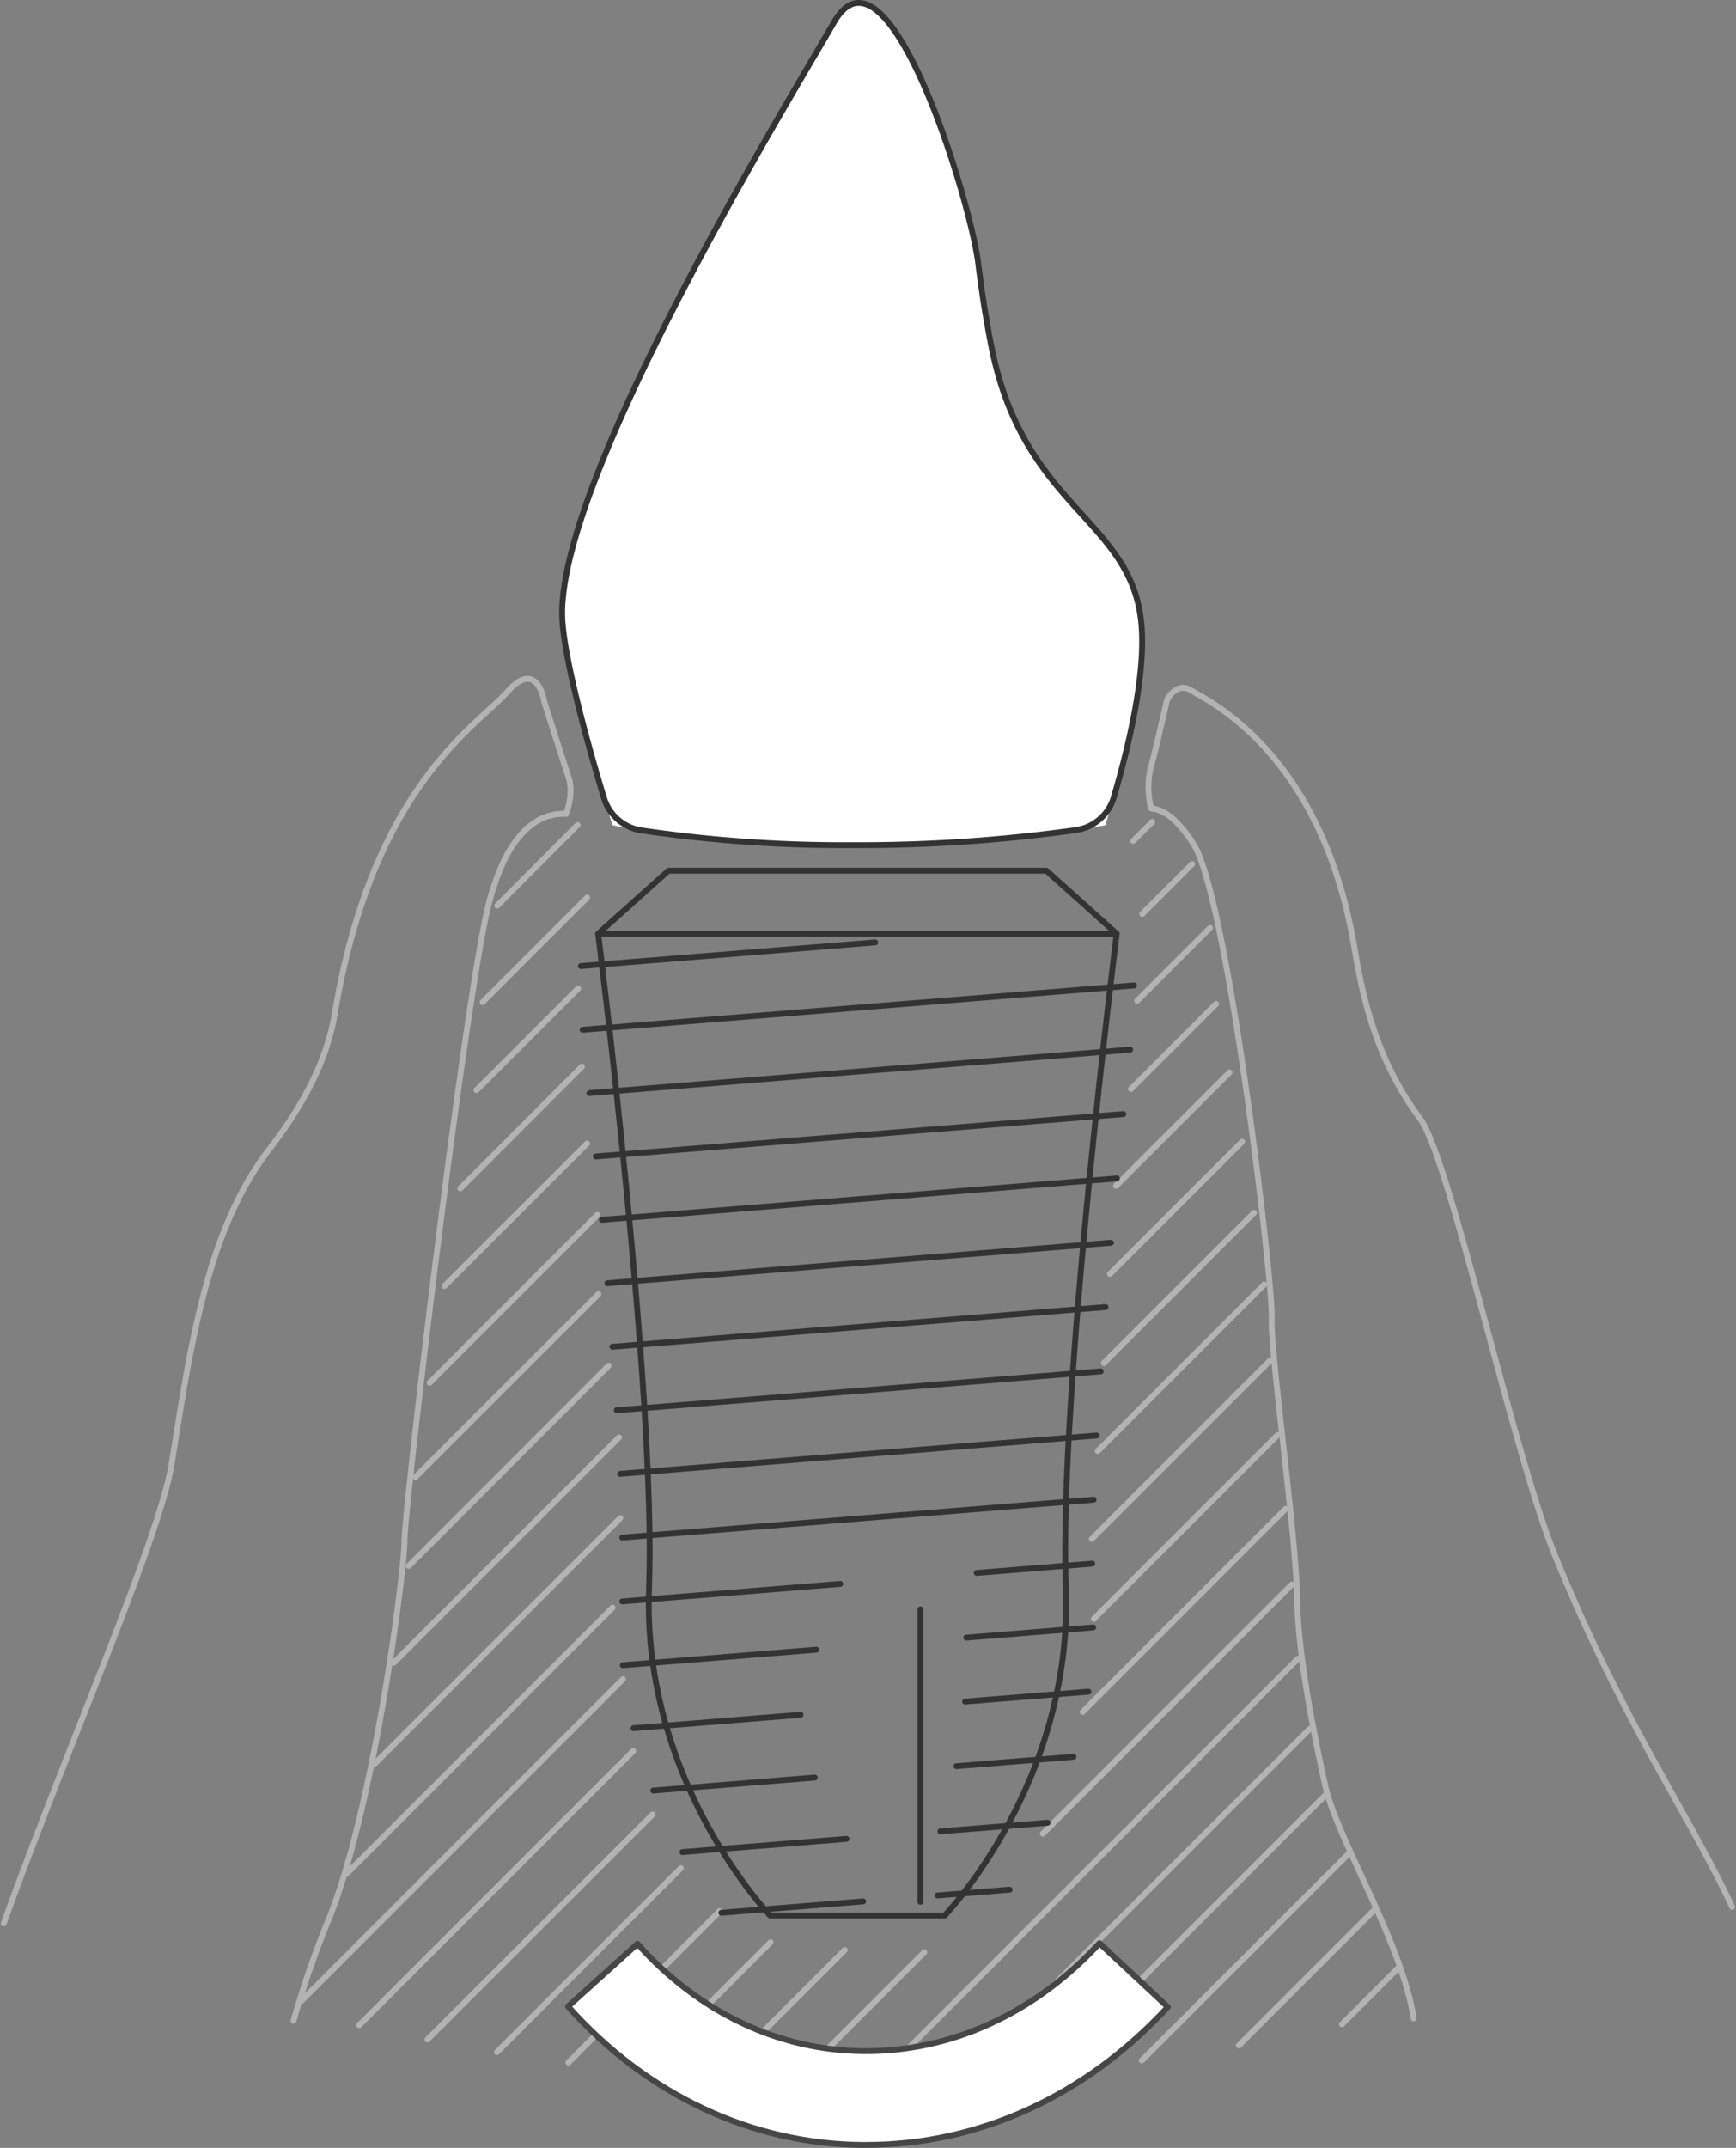 <svg xmlns="http://www.w3.org/2000/svg" width="295.957" height="366.016" viewBox="0 0 295.957 366.016">
  <rect x="0" y="0" width="295.957" height="366.016" fill="#808080" stroke="none"/>
  <g id="Gruppe_866" data-name="Gruppe 866" transform="translate(-214.163 -1158.352)">
    <path id="Pfad_517" data-name="Pfad 517" d="M148.753,257.553C139.579,273.406,101.593,335.612,102.4,359c.358,9.438,7.965,33.709,8.583,35.4,0,0,15.094,3.4,41.077,3.4s42.926-3.4,42.926-3.4c3.542-11.124,7.224-25.692,6.061-35.13-2.091-17.115-20.038-19.206-25.456-46.327-.358-1.76-.667-3.5-.952-5.207-.309-1.711-.548-3.4-.784-5.039-.025-.19-.049-.355-.07-.545-.168-1.142-.309-2.284-.453-3.4C172.1,288.219,157.952,241.675,148.753,257.553Z" transform="translate(207.609 904.57)" fill="#fff"/>
    <line id="Linie_219" data-name="Linie 219" x1="13.714" y2="13.744" transform="translate(298.916 1298.942)" fill="none" stroke="#b3b3b3" stroke-linecap="round" stroke-linejoin="round" stroke-width="1"/>
    <line id="Linie_220" data-name="Linie 220" x1="17.816" y2="17.816" transform="translate(296.436 1311.309)" fill="none" stroke="#b3b3b3" stroke-linecap="round" stroke-linejoin="round" stroke-width="1"/>
    <line id="Linie_221" data-name="Linie 221" x1="17.326" y2="17.326" transform="translate(295.395 1326.798)" fill="none" stroke="#b3b3b3" stroke-linecap="round" stroke-linejoin="round" stroke-width="1"/>
    <line id="Linie_222" data-name="Linie 222" x1="20.724" y2="20.754" transform="translate(292.641 1340.114)" fill="none" stroke="#b3b3b3" stroke-linecap="round" stroke-linejoin="round" stroke-width="1"/>
    <line id="Linie_223" data-name="Linie 223" x1="24.305" y2="24.275" transform="translate(289.947 1353.215)" fill="none" stroke="#b3b3b3" stroke-linecap="round" stroke-linejoin="round" stroke-width="1"/>
    <line id="Linie_224" data-name="Linie 224" x1="28.591" y2="28.591" transform="translate(287.406 1365.399)" fill="none" stroke="#b3b3b3" stroke-linecap="round" stroke-linejoin="round" stroke-width="1"/>
    <line id="Linie_225" data-name="Linie 225" x1="31.162" y2="31.132" transform="translate(285.018 1378.898)" fill="none" stroke="#b3b3b3" stroke-linecap="round" stroke-linejoin="round" stroke-width="1"/>
    <line id="Linie_226" data-name="Linie 226" x1="34.101" y2="34.132" transform="translate(283.824 1391.082)" fill="none" stroke="#b3b3b3" stroke-linecap="round" stroke-linejoin="round" stroke-width="1"/>
    <line id="Linie_227" data-name="Linie 227" x1="3.245" y2="3.245" transform="translate(407.371 1298.391)" fill="none" stroke="#b3b3b3" stroke-linecap="round" stroke-linejoin="round" stroke-width="1"/>
    <line id="Linie_228" data-name="Linie 228" x1="38.387" y2="38.387" transform="translate(281.314 1403.296)" fill="none" stroke="#b3b3b3" stroke-linecap="round" stroke-linejoin="round" stroke-width="1"/>
    <line id="Linie_229" data-name="Linie 229" x1="8.51" y2="8.51" transform="translate(408.902 1305.584)" fill="none" stroke="#b3b3b3" stroke-linecap="round" stroke-linejoin="round" stroke-width="1"/>
    <line id="Linie_230" data-name="Linie 230" x1="41.846" y2="41.846" transform="translate(278.068 1417.04)" fill="none" stroke="#b3b3b3" stroke-linecap="round" stroke-linejoin="round" stroke-width="1"/>
    <line id="Linie_231" data-name="Linie 231" x1="12.428" y2="12.428" transform="translate(408.014 1316.482)" fill="none" stroke="#b3b3b3" stroke-linecap="round" stroke-linejoin="round" stroke-width="1"/>
    <line id="Linie_232" data-name="Linie 232" x1="45.366" y2="45.366" transform="translate(273.232 1432.315)" fill="none" stroke="#b3b3b3" stroke-linecap="round" stroke-linejoin="round" stroke-width="1"/>
    <line id="Linie_233" data-name="Linie 233" x1="14.51" y2="14.51" transform="translate(406.973 1329.43)" fill="none" stroke="#b3b3b3" stroke-linecap="round" stroke-linejoin="round" stroke-width="1"/>
    <line id="Linie_234" data-name="Linie 234" x1="19.346" y2="19.346" transform="translate(404.434 1341.093)" fill="none" stroke="#b3b3b3" stroke-linecap="round" stroke-linejoin="round" stroke-width="1"/>
    <line id="Linie_235" data-name="Linie 235" x1="54.764" y2="54.764" transform="translate(265.611 1444.498)" fill="none" stroke="#b3b3b3" stroke-linecap="round" stroke-linejoin="round" stroke-width="1"/>
    <line id="Linie_236" data-name="Linie 236" x1="46.713" y2="46.713" transform="translate(275.406 1456.743)" fill="none" stroke="#b3b3b3" stroke-linecap="round" stroke-linejoin="round" stroke-width="1"/>
    <line id="Linie_237" data-name="Linie 237" x1="22.53" y2="22.53" transform="translate(403.393 1352.909)" fill="none" stroke="#b3b3b3" stroke-linecap="round" stroke-linejoin="round" stroke-width="1"/>
    <line id="Linie_238" data-name="Linie 238" x1="38.387" y2="38.356" transform="translate(287.039 1467.549)" fill="none" stroke="#b3b3b3" stroke-linecap="round" stroke-linejoin="round" stroke-width="1"/>
    <line id="Linie_239" data-name="Linie 239" x1="25.591" y2="25.591" transform="translate(402.352 1365.031)" fill="none" stroke="#b3b3b3" stroke-linecap="round" stroke-linejoin="round" stroke-width="1"/>
    <line id="Linie_240" data-name="Linie 240" x1="28.377" y2="28.377" transform="translate(401.311 1377.245)" fill="none" stroke="#b3b3b3" stroke-linecap="round" stroke-linejoin="round" stroke-width="1"/>
    <line id="Linie_241" data-name="Linie 241" x1="31.346" y2="31.346" transform="translate(298.885 1476.701)" fill="none" stroke="#b3b3b3" stroke-linecap="round" stroke-linejoin="round" stroke-width="1"/>
    <line id="Linie_242" data-name="Linie 242" x1="25.775" y2="25.775" transform="translate(311.068 1484.048)" fill="none" stroke="#b3b3b3" stroke-linecap="round" stroke-linejoin="round" stroke-width="1"/>
    <line id="Linie_243" data-name="Linie 243" x1="30.336" y2="30.336" transform="translate(400.301 1390.255)" fill="none" stroke="#b3b3b3" stroke-linecap="round" stroke-linejoin="round" stroke-width="1"/>
    <line id="Linie_244" data-name="Linie 244" y1="31.327" x2="31.344" transform="translate(400.639 1402.898)" fill="none" stroke="#b3b3b3" stroke-linecap="round" stroke-linejoin="round" stroke-width="1"/>
    <line id="Linie_245" data-name="Linie 245" y1="21.875" x2="21.858" transform="translate(323.68 1489.325)" fill="none" stroke="#b3b3b3" stroke-linecap="round" stroke-linejoin="round" stroke-width="1"/>
    <line id="Linie_246" data-name="Linie 246" x1="21.526" y2="21.533" transform="translate(336.66 1490.647)" fill="none" stroke="#b3b3b3" stroke-linecap="round" stroke-linejoin="round" stroke-width="1"/>
    <line id="Linie_247" data-name="Linie 247" x1="34.59" y2="34.601" transform="translate(398.74 1415.479)" fill="none" stroke="#b3b3b3" stroke-linecap="round" stroke-linejoin="round" stroke-width="1"/>
    <line id="Linie_248" data-name="Linie 248" x1="21.668" y2="21.668" transform="translate(350.066 1491.033)" fill="none" stroke="#b3b3b3" stroke-linecap="round" stroke-linejoin="round" stroke-width="1"/>
    <line id="Linie_249" data-name="Linie 249" x1="42.463" y2="42.463" transform="translate(391.938 1428.366)" fill="none" stroke="#b3b3b3" stroke-linecap="round" stroke-linejoin="round" stroke-width="1"/>
    <line id="Linie_250" data-name="Linie 250" x1="71.784" y2="71.753" transform="translate(363.658 1441.009)" fill="none" stroke="#b3b3b3" stroke-linecap="round" stroke-linejoin="round" stroke-width="1"/>
    <line id="Linie_251" data-name="Linie 251" x1="59.386" y2="59.386" transform="translate(378.076 1452.947)" fill="none" stroke="#b3b3b3" stroke-linecap="round" stroke-linejoin="round" stroke-width="1"/>
    <line id="Linie_252" data-name="Linie 252" x1="46.958" y2="46.958" transform="translate(393.107 1464.304)" fill="none" stroke="#b3b3b3" stroke-linecap="round" stroke-linejoin="round" stroke-width="1"/>
    <line id="Linie_253" data-name="Linie 253" x1="35.387" y2="35.356" transform="translate(408.811 1474.13)" fill="none" stroke="#b3b3b3" stroke-linecap="round" stroke-linejoin="round" stroke-width="1"/>
    <line id="Linie_254" data-name="Linie 254" x1="23.203" y2="23.203" transform="translate(425.371 1483.711)" fill="none" stroke="#b3b3b3" stroke-linecap="round" stroke-linejoin="round" stroke-width="1"/>
    <line id="Linie_255" data-name="Linie 255" x1="9.52" y2="9.52" transform="translate(442.941 1493.782)" fill="none" stroke="#b3b3b3" stroke-linecap="round" stroke-linejoin="round" stroke-width="1"/>
    <path id="Pfad_518" data-name="Pfad 518" d="M71.291,503.98c10.763-29.861,26.537-65.588,28.6-78.169,2.969-18.171,5.611-39.455,16.671-53.744,5.737-7.4,9.835-15.147,11.136-22.977,6.5-38.971,24.367-49.18,29.451-54.972,5.124-5.789,6.272,1.635,6.272,1.635s3.248,10.206,4.175,12.991-.444,6.181-.444,6.181a8.1,8.1,0,0,0-2.152.147,6.481,6.481,0,0,0-.631.15,4.98,4.98,0,0,0-.689.22c-.242.095-.5.205-.759.315-2.709,1.319-5.737,4.42-8,11.3-.132.37-.26.778-.392,1.188-.481,1.613-.928,3.432-1.316,5.455-4.641,23.828-13.61,99.918-13.61,105.171s-5.253,45.782-12.991,64.639a160.278,160.278,0,0,0-5.92,17.075" transform="translate(143.512 982.124)" fill="none" stroke="#b3b3b3" stroke-linecap="round" stroke-linejoin="round" stroke-width="1"/>
    <path id="Pfad_519" data-name="Pfad 519" d="M234.554,500.147c-7.481-16.034-18.765-31.735-30.327-60.222-6.976-17.185-17.834-67.293-22.827-74.03-7.237-9.762-9.673-19.8-11.195-28.971-5.568-33.626-25.279-42.443-27.838-44.056-2.544-1.635-4.157,1.613-4.157,1.613s-1.858,8.351-2.786,11.6a14.483,14.483,0,0,0,.095,6.888,2.1,2.1,0,0,1,.334.037c.11.018.239.037.352.055.129.037.242.073.37.11a.98.98,0,0,1,.315.113,2.086,2.086,0,0,1,.242.092,4.12,4.12,0,0,1,.447.205c.2.11.426.239.667.389.129.092.279.205.426.315a10.944,10.944,0,0,1,1.485,1.374c.15.147.3.315.447.481a22.64,22.64,0,0,1,2.152,2.932c5.883,9.278,13.61,75.478,13.313,80.731-.315,5.25,4.12,36.5,4.325,47.637.147,8.816,2.244,20.47,4.788,32.013,2.02,9.15,13.01,26.485,15.088,39.7" transform="translate(274.9 983.152)" fill="none" stroke="#b3b3b3" stroke-linecap="round" stroke-linejoin="round" stroke-width="1"/>
    <line id="Linie_256" data-name="Linie 256" y1="4.032" x2="50.187" transform="translate(313.191 1318.945)" fill="none" stroke="#333" stroke-linecap="round" stroke-linejoin="round" stroke-width="1"/>
    <path id="Pfad_520" data-name="Pfad 520" d="M142.882,342.293q-18.573,1.492-37.141,2.985" transform="translate(214.518 1085.97)" fill="none" stroke="#333" stroke-linecap="round" stroke-linejoin="round" stroke-width="1"/>
    <path id="Pfad_521" data-name="Pfad 521" d="M125.479,342.751q9.849-.79,19.692-1.586" transform="translate(255.201 1083.645)" fill="none" stroke="#333" stroke-linecap="round" stroke-linejoin="round" stroke-width="1"/>
    <path id="Pfad_522" data-name="Pfad 522" d="M146.536,344.717q-10.823.868-21.639,1.739" transform="translate(254 1090.967)" fill="none" stroke="#333" stroke-linecap="round" stroke-linejoin="round" stroke-width="1"/>
    <path id="Pfad_523" data-name="Pfad 523" d="M105.768,348.6q16.5-1.309,32.993-2.645" transform="translate(214.574 1093.52)" fill="none" stroke="#333" stroke-linecap="round" stroke-linejoin="round" stroke-width="1"/>
    <path id="Pfad_524" data-name="Pfad 524" d="M104.265,323.36l4.627-.372,80.615-6.478,4.684-.372" transform="translate(211.475 1032.064)" fill="none" stroke="#333" stroke-linecap="round" stroke-linejoin="round" stroke-width="1"/>
    <path id="Pfad_525" data-name="Pfad 525" d="M192.411,319.721l-4.71.38h-.008l-78.434,6.3-4.66.372" transform="translate(212.166 1039.446)" fill="none" stroke="#333" stroke-linecap="round" stroke-linejoin="round" stroke-width="1"/>
    <path id="Pfad_526" data-name="Pfad 526" d="M190.755,323.3l-4.734.38-76.426,6.139-4.685.38" transform="translate(212.805 1046.829)" fill="none" stroke="#333" stroke-linecap="round" stroke-linejoin="round" stroke-width="1"/>
    <path id="Pfad_527" data-name="Pfad 527" d="M105.188,333.643l4.71-.38,74.608-6,4.751-.38" transform="translate(213.377 1054.211)" fill="none" stroke="#333" stroke-linecap="round" stroke-linejoin="round" stroke-width="1"/>
    <path id="Pfad_528" data-name="Pfad 528" d="M187.938,330.461l-4.767.388-73.03,5.866-4.71.372" transform="translate(213.879 1061.582)" fill="none" stroke="#333" stroke-linecap="round" stroke-linejoin="round" stroke-width="1"/>
    <path id="Pfad_529" data-name="Pfad 529" d="M105.62,340.561l4.71-.38,71.766-5.767,4.759-.38" transform="translate(214.268 1068.948)" fill="none" stroke="#333" stroke-linecap="round" stroke-linejoin="round" stroke-width="1"/>
    <path id="Pfad_530" data-name="Pfad 530" d="M105.739,344.05l4.652-.372,70.989-5.693,4.718-.38" transform="translate(214.514 1076.308)" fill="none" stroke="#333" stroke-linecap="round" stroke-linejoin="round" stroke-width="1"/>
    <path id="Pfad_531" data-name="Pfad 531" d="M196.083,312.552l-4.652.38-82.937,6.651-4.586.372" transform="translate(210.74 1024.67)" fill="none" stroke="#333" stroke-linecap="round" stroke-linejoin="round" stroke-width="1"/>
    <path id="Pfad_532" data-name="Pfad 532" d="M197.536,308.978l-4.057.322-85.4,6.866-4.553.364" transform="translate(209.957 1017.305)" fill="none" stroke="#333" stroke-linecap="round" stroke-linejoin="round" stroke-width="1"/>
    <path id="Pfad_533" data-name="Pfad 533" d="M135.427,359.967q-12.085.969-24.171,1.941" transform="translate(225.885 1122.399)" fill="none" stroke="#333" stroke-linecap="round" stroke-linejoin="round" stroke-width="1"/>
    <path id="Pfad_534" data-name="Pfad 534" d="M123.294,360.3q6.148-.5,12.293-.983" transform="translate(250.697 1121.053)" fill="none" stroke="#333" stroke-linecap="round" stroke-linejoin="round" stroke-width="1"/>
    <path id="Pfad_535" data-name="Pfad 535" d="M141.722,355.589q-9.133.726-18.266,1.463" transform="translate(251.031 1113.375)" fill="none" stroke="#333" stroke-linecap="round" stroke-linejoin="round" stroke-width="1"/>
    <path id="Pfad_536" data-name="Pfad 536" d="M109.088,358.737l27.967-2.25" transform="translate(221.416 1115.226)" fill="none" stroke="#333" stroke-linecap="round" stroke-linejoin="round" stroke-width="1"/>
    <path id="Pfad_537" data-name="Pfad 537" d="M134.992,353.074q-13.766,1.107-27.526,2.213" transform="translate(218.072 1108.191)" fill="none" stroke="#333" stroke-linecap="round" stroke-linejoin="round" stroke-width="1"/>
    <path id="Pfad_538" data-name="Pfad 538" d="M144.3,351.918q-9.978.794-19.952,1.6" transform="translate(252.871 1105.809)" fill="none" stroke="#333" stroke-linecap="round" stroke-linejoin="round" stroke-width="1"/>
    <path id="Pfad_539" data-name="Pfad 539" d="M106.367,351.864q14.243-1.125,28.484-2.284" transform="translate(215.809 1100.99)" fill="none" stroke="#333" stroke-linecap="round" stroke-linejoin="round" stroke-width="1"/>
    <path id="Pfad_540" data-name="Pfad 540" d="M145.855,348.294q-10.51.831-21.021,1.68" transform="translate(253.871 1098.339)" fill="none" stroke="#333" stroke-linecap="round" stroke-linejoin="round" stroke-width="1"/>
    <path id="Pfad_541" data-name="Pfad 541" d="M163.471,480.641s21.9-22.72,20.656-55.771S192.8,313.331,192.8,313.331L180.821,302.59H116.375l-11.981,10.741s9.915,78.49,8.675,111.539,20.657,55.771,20.657,55.771Z" transform="translate(211.742 1004.137)" fill="none" stroke="#333" stroke-linecap="round" stroke-linejoin="round" stroke-width="1"/>
    <line id="Linie_257" data-name="Linie 257" y2="49.849" transform="translate(371.08 1432.589)" fill="none" stroke="#333" stroke-linecap="round" stroke-linejoin="round" stroke-width="1"/>
    <line id="Linie_258" data-name="Linie 258" x1="88.406" transform="translate(316.137 1317.468)" fill="none" stroke="#333" stroke-linecap="round" stroke-linejoin="round" stroke-width="1"/>
    <path id="Pfad_542" data-name="Pfad 542" d="M148.753,257.553C139.579,273.406,101.593,335.612,102.4,359c.272,7.163,4.717,22.867,7.117,30.761a7.917,7.917,0,0,0,6.343,5.519,236.885,236.885,0,0,0,36.2,2.519,265.673,265.673,0,0,0,37.946-2.574,7.918,7.918,0,0,0,6.444-5.611c3-10.267,5.6-22.215,4.6-30.348-2.091-17.115-20.038-19.206-25.456-46.327-.358-1.76-.667-3.5-.952-5.207-.309-1.711-.548-3.4-.784-5.039-.025-.19-.049-.355-.07-.545-.168-1.142-.309-2.284-.453-3.4C172.1,288.219,157.952,241.675,148.753,257.553Z" transform="translate(207.609 904.57)" fill="none" stroke="#333" stroke-linecap="round" stroke-linejoin="round" stroke-width="1"/>
    <path id="Pfad_566" data-name="Pfad 566" d="M627.671,765.944h-.553c-18.987-.158-36.836-8.539-50.259-23.6l11.834-10.674c10.4,11.676,24.1,18.169,38.555,18.291,14.9.116,29.177-6.41,40.212-18.387l11.649,10.865c-13.975,15.168-32.226,23.5-51.438,23.5" transform="translate(-265.855 757.924)" fill="#fff" stroke="#464646" stroke-linecap="round" stroke-linejoin="round" stroke-width="1"/>
  </g>
</svg>
